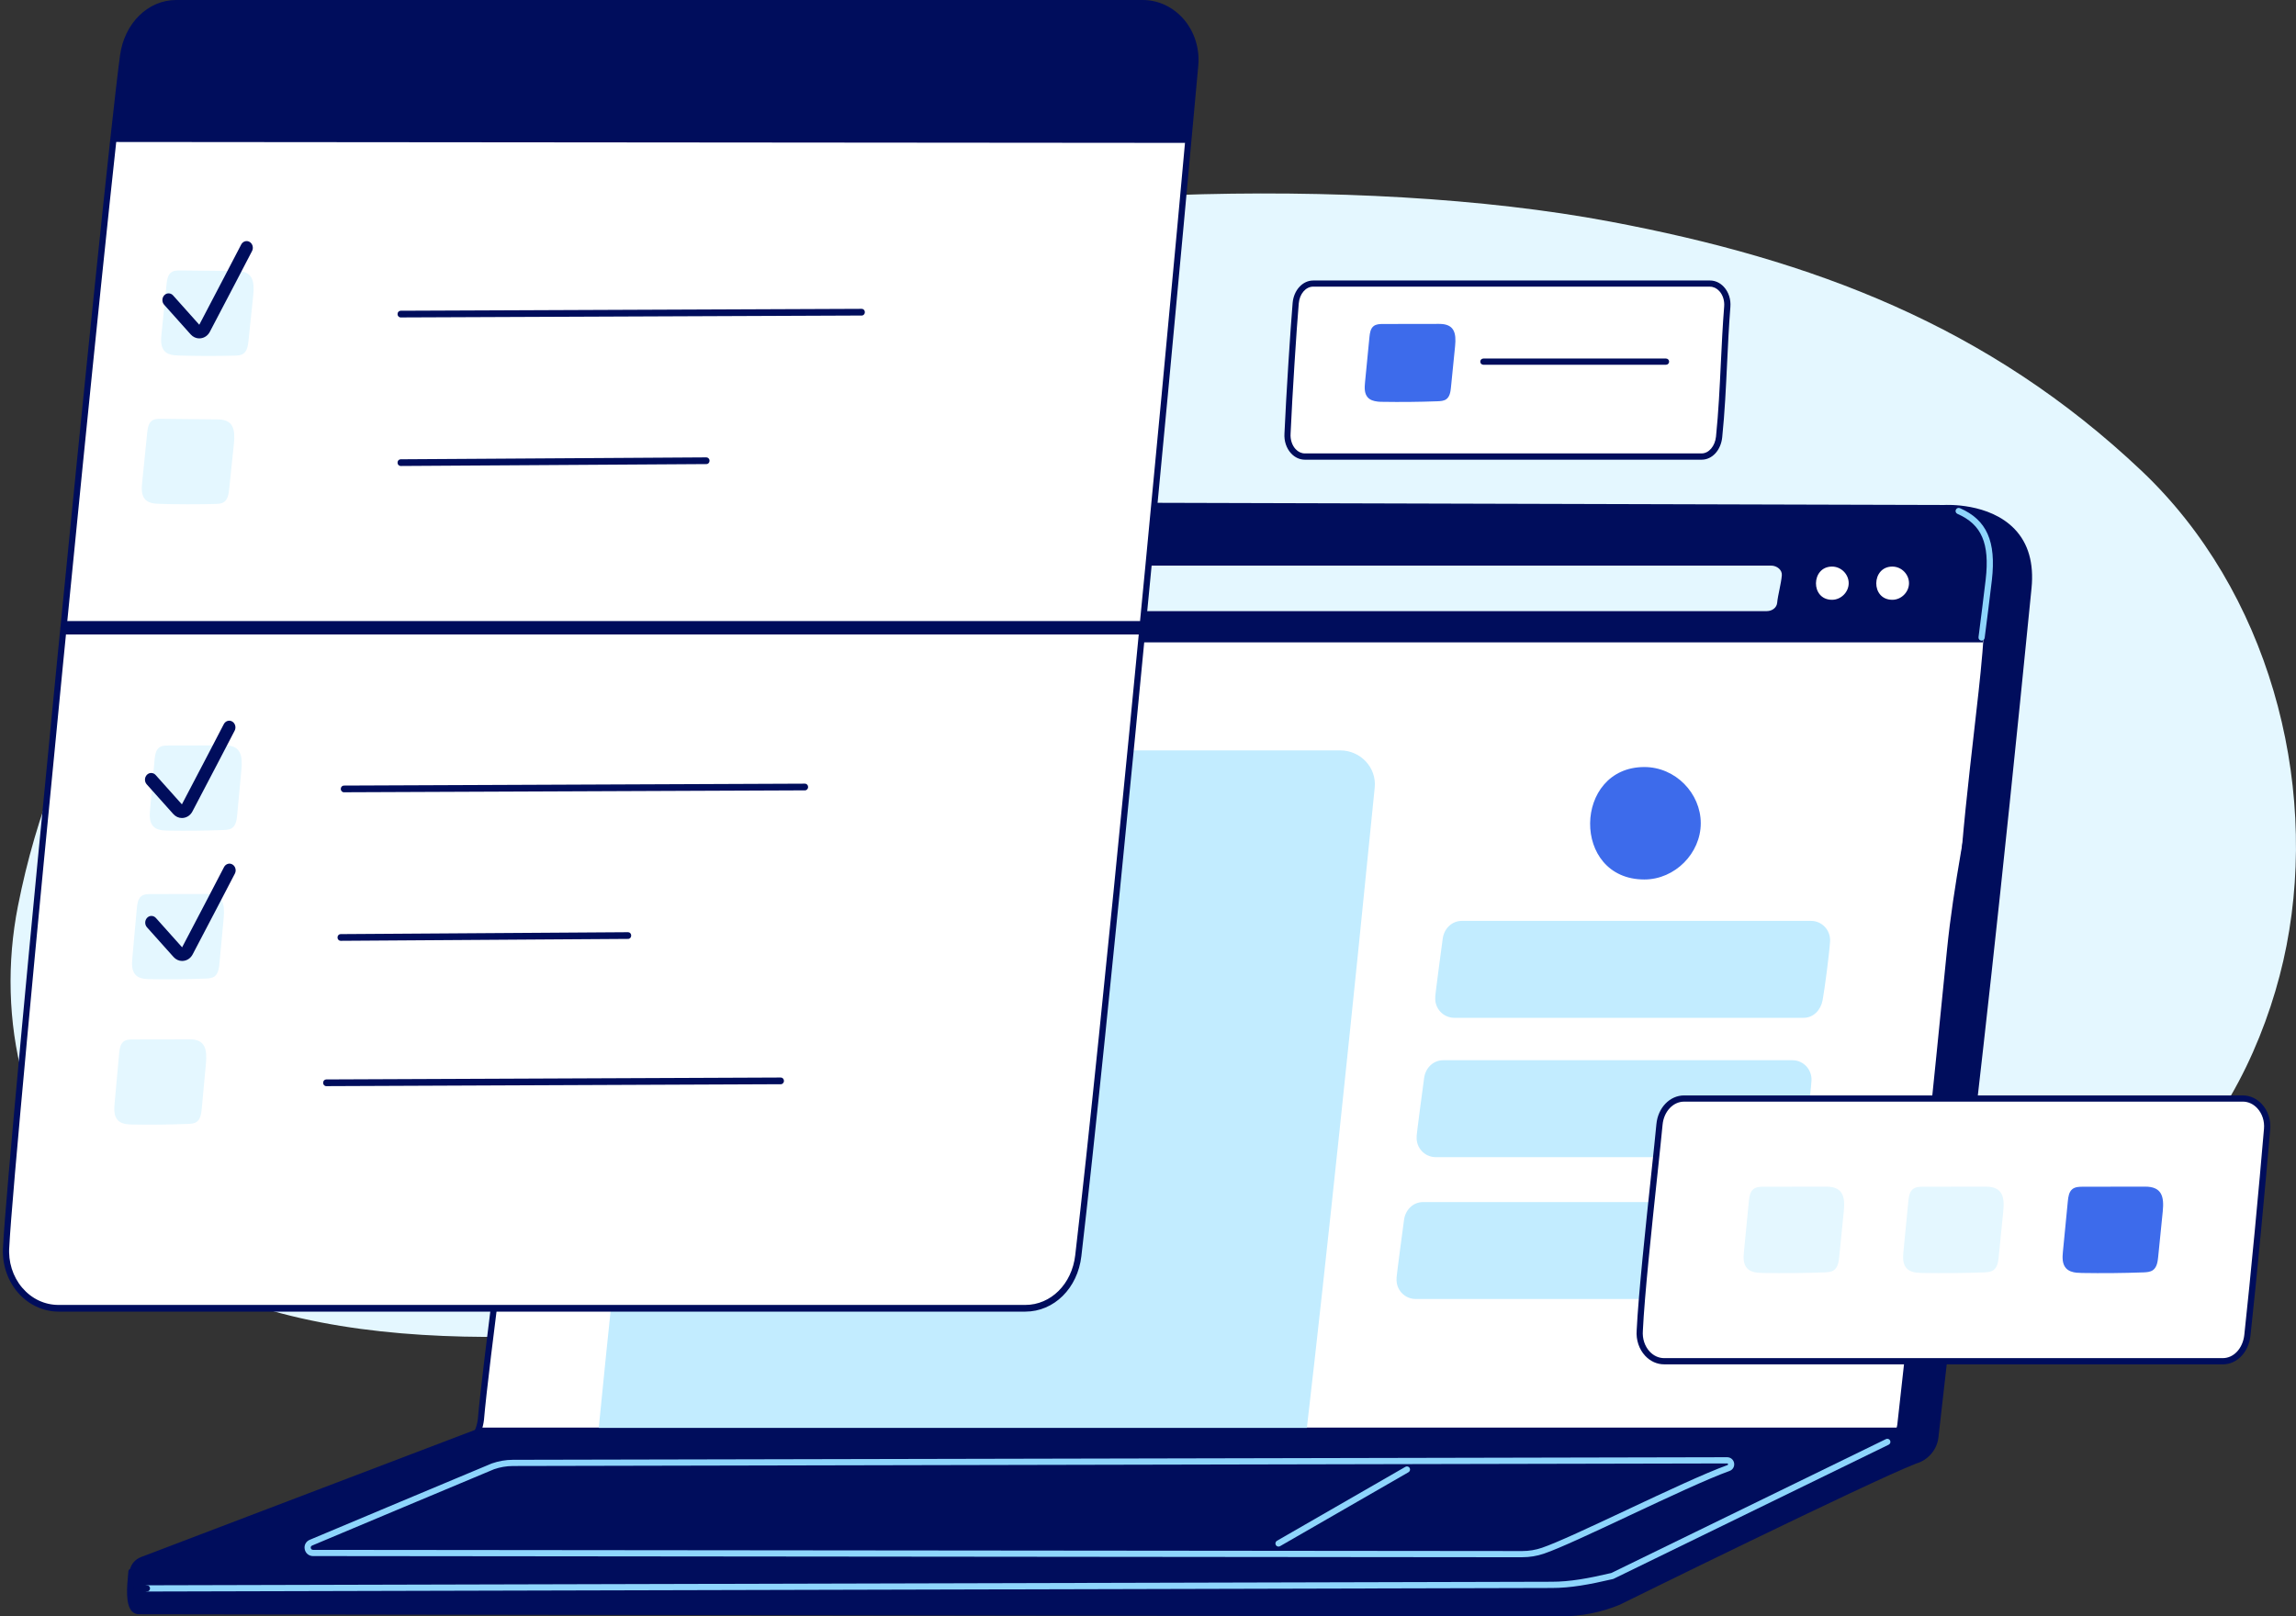 <svg width="409" height="288" viewBox="0 0 409 288" fill="none" xmlns="http://www.w3.org/2000/svg">
<rect x="0" y="0" width="409" height="288" fill="#333333" stroke="none"/>
<g clip-path="url(#clip0_607_11757)">
<path d="M3.197 161.433C16.323 94.9 71.898 60.771 131.871 45C175.78 33.456 242.197 31.089 286.753 39.469C322.902 46.267 354.177 58.005 381.525 83.926C403.966 105.2 413.082 138.881 407.307 168.508C404.536 182.719 397.627 198.5 387.007 208.85C373.571 221.943 350.228 227.292 332.056 229.15C293.64 233.083 254.433 225.444 215.839 226.019C186.589 226.456 157.41 232.585 128.38 235.589C94.511 239.09 46.873 243.134 19.703 218.319C4.026 204.004 -0.753 181.446 3.197 161.428V161.433Z" fill="#E4F7FF"/>
<path d="M274.098 281.993C276.449 281.772 278.794 281.517 281.14 281.241C280.935 281.44 280.703 281.606 280.465 281.749C280.443 281.749 280.421 281.749 280.398 281.749C280.266 281.749 280.183 281.832 280.15 281.926C278.435 282.762 276.084 282.446 274.104 281.993H274.098Z" fill="white"/>
<path d="M23.414 280.024L23.674 279.869C23.846 279.05 24.388 278.298 25.373 277.922L30.003 276.157L85.318 254.645C89.162 222.463 102.465 125.102 105.109 101.278C105.823 94.845 111.338 89.894 117.788 89.894L346.372 90.525C346.372 90.525 362.845 89.535 361.335 104.741C353.314 185.623 349.763 211.151 344.757 256.05C344.536 258.058 343.037 259.717 341.145 260.243C332.333 263.7 288.28 285.439 288.28 285.439C285.022 286.761 281.559 287.441 278.074 287.441L24.747 287.06C22.59 287.06 23.226 282.231 23.414 280.018V280.024Z" fill="white"/>
<path d="M23.415 280.024L23.675 279.869C23.846 279.05 24.389 278.298 25.373 277.922L30.003 276.157L85.318 254.645C85.329 254.556 85.34 254.457 85.351 254.368H344.94C344.879 254.927 344.813 255.486 344.752 256.056C344.531 258.063 343.032 259.723 341.14 260.248C332.328 263.706 288.275 285.444 288.275 285.444C285.017 286.767 281.554 287.447 278.069 287.447L24.742 287.065C22.585 287.065 23.221 282.236 23.409 280.024H23.415Z" fill="#000D5C"/>
<path d="M23.432 281.019L23.648 280.892C23.537 280.245 23.493 281.5 23.869 280.925C24.765 283 26.684 282.69 29.467 282.723C34.346 282.784 39.047 282.911 43.915 283.138C53.568 283.58 65.438 282.651 75.102 282.723C92.321 282.845 110.227 282.336 127.441 282.861C144.804 283.392 162.489 282.12 179.852 282.651C196.917 283.177 278.606 283.342 280.57 282.297C282.052 282.253 283.502 281.993 284.929 281.595C288.392 280.621 291.655 279 294.863 277.402C298.315 275.676 301.811 274.033 305.274 272.324C311.801 269.099 318.594 264.878 325.287 262.03C329.867 260.077 336.671 257.466 337.733 255.159C339.575 251.149 339.138 241.209 340.167 235.091C341.704 225.953 342.617 216.749 343.502 207.527C344.404 198.113 345.377 188.709 346.472 179.317C347.568 169.935 348.685 160.554 349.482 151.145C350.278 141.808 351.434 132.526 352.458 123.211C352.972 118.525 353.403 113.829 353.597 109.116C353.73 105.886 353.829 102.644 353.138 99.464C352.253 95.409 350.068 92.218 346.721 90.525C349.089 90.486 362.707 90.862 361.33 104.752C353.309 185.634 349.758 211.162 344.752 256.061C344.531 258.069 343.032 259.728 341.14 260.254C332.328 263.711 288.275 285.45 288.275 285.45C285.017 286.772 281.555 287.452 278.07 287.452H25.313C23.155 287.452 23.238 283.232 23.426 281.025L23.432 281.019Z" fill="#000D5C"/>
<path d="M106.658 254.418C109.634 223.868 117.666 150.171 119.27 139.329C119.735 136.165 122.252 133.704 125.482 133.704H238.74C242.363 133.704 245.24 136.763 244.886 140.325C241.213 177.381 236.124 225.914 232.799 254.418H106.664H106.658Z" fill="#C2ECFF"/>
<path d="M90.164 255.812L333.086 255.79C333.39 255.79 333.639 255.541 333.639 255.237C333.639 254.933 333.39 254.684 333.086 254.684L90.164 254.706C89.86 254.706 89.611 254.955 89.611 255.259C89.611 255.563 89.86 255.812 90.164 255.812Z" fill="#000D5C"/>
<path d="M346.511 90.525C348.851 91.288 351.318 92.173 352.95 94.026C354.997 96.355 354.853 100 354.615 102.899C354.305 106.76 353.735 110.61 353.204 114.46H103.512C104.187 109.083 104.734 104.586 105.099 101.278C105.813 94.845 111.328 89.894 117.778 89.894L346.362 90.525C346.362 90.525 346.417 90.525 346.506 90.519L346.511 90.525Z" fill="#000D5C"/>
<path d="M170.514 108.889H314.721C315.711 108.889 316.497 108.248 316.574 107.424C316.696 106.079 317.288 103.994 317.409 102.501C317.487 101.571 316.574 100.775 315.462 100.775H171.256C170.266 100.775 169.519 101.416 169.403 102.241C168.938 105.637 168.849 102.174 168.567 107.164C168.507 108.093 169.403 108.889 170.514 108.889Z" fill="#E4F7FF"/>
<path d="M336.206 257.472C336.272 257.472 336.344 257.461 336.411 257.433C337.882 256.852 338.905 255.513 339.082 253.948C342.562 223.005 345.416 194.49 347.933 169.332C350.267 146.017 352.469 124.002 354.83 103.358C355.671 96.001 354.642 92.118 346.511 89.988C346.212 89.916 345.914 90.088 345.836 90.381C345.759 90.68 346.417 90.812 346.229 91.056C342.279 96.305 352.795 96.438 353.73 103.225C356.562 123.814 349.166 145.895 346.832 169.211C344.315 194.368 341.461 222.877 337.981 253.815C337.854 254.955 337.074 255.967 336.001 256.393C335.719 256.504 335.581 256.83 335.691 257.112C335.78 257.328 335.985 257.461 336.206 257.461V257.472Z" fill="#000D5C"/>
<path d="M26.175 283.575L276.409 282.944C279.806 282.944 283.108 282.336 287.34 281.346C287.378 281.335 287.417 281.323 287.456 281.301L336.443 257.411C336.72 257.278 336.83 256.946 336.697 256.669C336.565 256.393 336.233 256.277 335.956 256.415L287.024 280.278C282.898 281.24 279.679 281.832 276.404 281.832L26.169 282.463C25.865 282.463 25.616 282.712 25.616 283.016C25.616 283.32 25.865 283.569 26.169 283.569L26.175 283.575Z" fill="#8ED5FC"/>
<path d="M278.075 288C281.643 288 285.15 287.314 288.485 285.953C288.961 285.721 332.572 264.214 341.322 260.774C343.463 260.171 345.062 258.301 345.305 256.116C346.749 243.189 348.038 232.11 349.41 220.372C352.734 191.868 356.175 162.396 361.889 104.802C362.331 100.349 361.313 96.798 358.857 94.248C354.344 89.557 346.666 89.961 346.34 89.977L117.788 89.347C111.106 89.347 105.293 94.563 104.557 101.223C103.174 113.691 99.352 142.449 95.303 172.9C90.678 207.677 85.899 243.643 85.119 252.88C85.053 253.5 84.771 254.562 84.577 254.794L25.174 277.413C24.057 277.839 23.432 278.652 23.183 279.531C23.011 279.614 22.884 279.78 22.867 279.985L22.818 280.544C22.624 282.64 22.325 285.804 23.465 287.06C23.802 287.43 24.245 287.624 24.748 287.624L278.075 288.006V288ZM346.915 91.073C348.718 91.073 354.554 91.366 358.061 95.016C360.273 97.323 361.192 100.576 360.782 104.691C355.068 162.28 351.633 191.746 348.309 220.244C346.937 231.982 345.648 243.067 344.204 255.995C344.011 257.743 342.722 259.236 340.996 259.712C340.979 259.712 340.957 259.723 340.941 259.728C332.206 263.152 288.474 284.725 288.032 284.941C284.862 286.23 281.499 286.888 278.075 286.888L24.748 286.506C24.555 286.506 24.411 286.446 24.278 286.302C23.714 285.682 23.681 283.995 23.769 282.463C24.289 283.105 25.097 283.569 26.175 283.569C26.48 283.569 26.728 283.32 26.728 283.016C26.728 282.712 26.48 282.463 26.175 282.463C24.942 282.463 24.339 281.583 24.201 280.831C24.04 279.957 24.4 278.879 25.567 278.43L85.003 255.796C85.905 255.519 86.187 253.229 86.214 252.969C86.994 243.742 91.774 207.793 96.398 173.027C100.447 142.576 104.269 113.813 105.658 101.328C106.333 95.221 111.659 90.436 117.788 90.436L346.373 91.067C346.373 91.067 346.583 91.056 346.92 91.056L346.915 91.073ZM84.649 254.761L84.61 254.778C84.61 254.778 84.632 254.767 84.649 254.761Z" fill="#000D5C"/>
<path d="M352.994 114.144C353.271 114.144 353.514 113.934 353.542 113.652C353.542 113.613 353.58 113.359 353.63 112.944C353.868 111.108 354.493 106.229 354.825 103.358C355.616 96.46 353.912 92.627 349.133 90.541C348.856 90.42 348.524 90.547 348.403 90.829C348.281 91.111 348.408 91.438 348.69 91.559C352.999 93.44 354.46 96.82 353.724 103.236C353.398 106.096 352.767 110.969 352.535 112.806C352.48 113.243 352.446 113.508 352.441 113.536C352.408 113.84 352.629 114.111 352.933 114.144C352.955 114.144 352.972 114.144 352.994 114.144Z" fill="#8ED5FC"/>
<path d="M283.258 146.686C283.208 151.698 286.383 156.704 292.921 156.704C298.37 156.704 302.966 152.03 302.966 146.686C302.966 141.343 298.469 136.669 292.921 136.669C286.576 136.669 283.302 141.675 283.258 146.686Z" fill="#3D6BEB"/>
<path d="M259.074 181.352H321.276C323.052 181.352 324.34 179.964 324.672 178.216C325.01 176.407 325.834 170.217 326 167.772C326.133 165.781 324.595 164.083 322.603 164.083H260.402C258.626 164.083 257.254 165.455 257.005 167.219C257.005 167.219 255.55 177.962 255.678 177.663C255.517 179.654 257.083 181.352 259.074 181.352Z" fill="#C2ECFF"/>
<path d="M255.761 206.178H317.963C319.739 206.178 321.027 204.789 321.359 203.041C321.697 201.233 322.521 195.043 322.687 192.598C322.82 190.607 321.282 188.908 319.29 188.908H257.089C255.313 188.908 253.941 190.28 253.692 192.045C253.692 192.045 252.237 202.787 252.365 202.488C252.204 204.48 253.77 206.178 255.761 206.178Z" fill="#C2ECFF"/>
<path d="M252.182 231.451H314.384C316.16 231.451 317.449 230.063 317.781 228.315C318.118 226.506 318.942 220.316 319.108 217.871C319.241 215.88 317.703 214.182 315.712 214.182H253.51C251.734 214.182 250.363 215.554 250.114 217.318C250.114 217.318 248.659 228.06 248.786 227.762C248.626 229.753 250.191 231.451 252.182 231.451Z" fill="#C2ECFF"/>
<path d="M323.489 103.911C323.472 105.388 324.412 106.87 326.348 106.87C327.958 106.87 329.319 105.493 329.319 103.911C329.319 102.329 327.991 100.952 326.348 100.952C324.473 100.952 323.505 102.429 323.489 103.911Z" fill="white"/>
<path d="M334.231 103.911C334.214 105.388 335.155 106.87 337.091 106.87C338.7 106.87 340.061 105.493 340.061 103.911C340.061 102.329 338.733 100.952 337.091 100.952C335.215 100.952 334.247 102.429 334.231 103.911Z" fill="white"/>
<path d="M271.172 277.462C272.483 277.462 273.777 277.252 275.016 276.832C277.765 275.903 283.806 273.065 290.2 270.061C297.081 266.831 304.195 263.49 308.089 262.096C308.675 261.886 309.013 261.31 308.908 260.691C308.803 260.077 308.288 259.645 307.663 259.645L91.375 260.105C90.086 260.105 88.82 260.331 87.603 260.757C86.286 261.31 55.968 274.005 55.138 274.376C54.474 274.675 54.132 275.349 54.286 276.063C54.441 276.777 55.033 277.258 55.763 277.258L271.155 277.468H271.172V277.462ZM307.663 260.746C307.696 260.746 307.796 260.746 307.818 260.879C307.84 261.006 307.752 261.039 307.718 261.05C303.78 262.461 296.639 265.813 289.73 269.06C283.363 272.053 277.35 274.874 274.662 275.786C273.539 276.168 272.366 276.362 271.172 276.362H271.155L55.763 276.152C55.459 276.152 55.382 275.903 55.365 275.831C55.343 275.737 55.326 275.504 55.586 275.388C56.405 275.023 87.68 261.924 87.996 261.792C89.063 261.416 90.208 261.216 91.37 261.211L307.652 260.752L307.663 260.746Z" fill="#8ED5FC"/>
<path d="M296.439 242.548H395.957C398.236 242.548 400.056 240.523 400.343 237.912C401.466 227.64 402.976 211.488 403.856 201.188C404.105 198.251 402.075 195.734 399.519 195.734H300.002C297.723 195.734 295.853 197.748 295.615 200.364C295.062 206.465 292.523 228.138 292.103 237.093C291.881 240.031 293.884 242.548 296.439 242.548Z" fill="white"/>
<path d="M296.44 243.101H395.957C398.491 243.101 400.565 240.943 400.891 237.973C402.02 227.657 403.546 211.344 404.404 201.233C404.548 199.551 404.011 197.908 402.927 196.736C402.009 195.734 400.792 195.181 399.514 195.181H299.996C297.446 195.181 295.328 197.388 295.062 200.314C294.896 202.123 294.553 205.359 294.155 209.11C293.182 218.242 291.848 230.754 291.55 237.066C291.423 238.747 291.97 240.396 293.06 241.568C293.973 242.553 295.173 243.095 296.44 243.095V243.101ZM399.514 196.282C400.482 196.282 401.406 196.708 402.114 197.477C402.982 198.423 403.419 199.756 403.297 201.133C402.44 211.234 400.919 227.535 399.791 237.846C399.525 240.246 397.915 241.989 395.957 241.989H296.44C295.483 241.989 294.57 241.574 293.867 240.816C292.988 239.87 292.545 238.526 292.651 237.132C292.944 230.837 294.277 218.347 295.25 209.226C295.649 205.47 295.997 202.228 296.163 200.414C296.379 198.063 298.027 196.287 299.996 196.287H399.514V196.282Z" fill="#000D5C"/>
<path d="M232.44 81.354H303.121C304.742 81.354 306.031 79.827 306.236 77.858C307.032 70.108 307.071 62.419 307.69 54.647C307.867 52.435 306.429 50.532 304.609 50.532H233.928C232.307 50.532 230.985 52.053 230.813 54.028C230.421 58.63 229.657 70.49 229.358 77.244C229.198 79.462 230.62 81.359 232.44 81.359V81.354Z" fill="white"/>
<path d="M232.439 81.907H303.121C305.007 81.907 306.545 80.225 306.788 77.913C307.242 73.51 307.452 69.057 307.657 64.754C307.812 61.457 307.978 58.055 308.243 54.692C308.354 53.337 307.928 52.031 307.081 51.113C306.407 50.383 305.533 49.979 304.614 49.979H233.933C232.041 49.979 230.464 51.699 230.265 53.978C229.872 58.575 229.109 70.44 228.81 77.216C228.716 78.571 229.148 79.877 230 80.795C230.669 81.514 231.537 81.907 232.445 81.907H232.439ZM304.609 51.08C305.212 51.08 305.804 51.356 306.263 51.854C306.893 52.534 307.22 53.563 307.137 54.592C306.866 57.972 306.705 61.39 306.545 64.693C306.34 68.985 306.13 73.421 305.682 77.791C305.505 79.501 304.404 80.789 303.115 80.789H232.434C231.836 80.789 231.255 80.518 230.796 80.026C230.16 79.346 229.828 78.311 229.9 77.266C230.199 70.484 230.962 58.647 231.355 54.061C231.499 52.357 232.605 51.074 233.916 51.074H304.598L304.609 51.08Z" fill="#000D5C"/>
<path d="M369.92 226.766C370.235 226.799 370.562 226.81 370.872 226.816C374.517 226.877 378.162 226.844 381.802 226.711C382.399 226.689 383.03 226.65 383.511 226.313C384.214 225.809 384.357 224.841 384.446 223.973C384.717 221.257 384.993 218.546 385.265 215.83C385.53 213.203 385.093 211.427 382.128 211.433C378.433 211.438 374.744 211.444 371.049 211.449C370.396 211.449 369.688 211.466 369.179 211.864C368.554 212.351 368.432 213.236 368.355 214.033C368.062 217.025 367.774 220.018 367.481 223.01C367.381 224.022 367.326 225.168 368.012 225.947C368.493 226.49 369.201 226.694 369.931 226.772L369.92 226.766Z" fill="#3D6BEB"/>
<path d="M341.51 226.766C341.826 226.799 342.152 226.81 342.462 226.816C346.107 226.877 349.752 226.844 353.392 226.711C353.99 226.689 354.62 226.65 355.101 226.313C355.804 225.809 355.948 224.841 356.036 223.973C356.307 221.257 356.584 218.546 356.855 215.83C357.12 213.203 356.683 211.427 353.718 211.433C350.023 211.438 346.334 211.444 342.639 211.449C341.986 211.449 341.278 211.466 340.769 211.864C340.144 212.351 340.022 213.236 339.945 214.033C339.652 217.025 339.364 220.018 339.071 223.01C338.971 224.022 338.916 225.168 339.602 225.947C340.083 226.49 340.791 226.694 341.521 226.772L341.51 226.766Z" fill="#E4F7FF"/>
<path d="M313.1 226.766C313.416 226.799 313.742 226.81 314.052 226.816C317.697 226.877 321.342 226.844 324.982 226.711C325.579 226.689 326.21 226.65 326.691 226.313C327.394 225.809 327.538 224.841 327.626 223.973C327.897 221.257 328.174 218.546 328.445 215.83C328.71 213.203 328.273 211.427 325.308 211.433C321.613 211.438 317.924 211.444 314.229 211.449C313.576 211.449 312.868 211.466 312.359 211.864C311.734 212.351 311.612 213.236 311.535 214.033C311.242 217.025 310.954 220.018 310.661 223.01C310.561 224.022 310.506 225.168 311.192 225.947C311.673 226.49 312.381 226.694 313.111 226.772L313.1 226.766Z" fill="#E4F7FF"/>
<path d="M245.375 71.552C245.663 71.585 245.951 71.596 246.233 71.596C249.518 71.651 252.81 71.618 256.09 71.496C256.627 71.474 257.196 71.441 257.628 71.137C258.264 70.683 258.391 69.809 258.468 69.024C258.712 66.573 258.961 64.128 259.204 61.678C259.442 59.31 259.049 57.706 256.372 57.712C253.042 57.712 249.712 57.723 246.382 57.728C245.79 57.728 245.154 57.745 244.695 58.105C244.131 58.542 244.02 59.338 243.948 60.057C243.683 62.757 243.423 65.456 243.157 68.155C243.069 69.068 243.019 70.103 243.638 70.799C244.07 71.286 244.712 71.474 245.37 71.546L245.375 71.552Z" fill="#3D6BEB"/>
<path d="M264.242 64.991H296.778C297.082 64.991 297.331 64.742 297.331 64.438C297.331 64.134 297.082 63.885 296.778 63.885H264.242C263.937 63.885 263.688 64.134 263.688 64.438C263.688 64.742 263.937 64.991 264.242 64.991Z" fill="#000D5C"/>
<path d="M227.752 275.565C227.846 275.565 227.94 275.543 228.028 275.493L250.907 262.317C251.172 262.162 251.261 261.825 251.111 261.559C250.956 261.294 250.619 261.205 250.353 261.355L227.475 274.531C227.21 274.686 227.121 275.023 227.27 275.289C227.37 275.466 227.558 275.565 227.752 275.565Z" fill="#8ED5FC"/>
</g>
<path d="M10.444 233.107H182.641C187.547 233.107 191.469 229.014 192.083 223.739C196.718 183.979 206.315 84.478 212.909 11.617C213.446 5.68 209.076 0.591 203.566 0.591H31.37C26.464 0.591 22.636 4.69 21.928 9.958C19.007 31.622 2.003 203.973 1.102 222.081C0.626 228.017 4.935 233.107 10.444 233.107Z" fill="white"/>
<path d="M10.444 233.703H182.641C187.763 233.703 191.967 229.545 192.631 223.817C197.172 184.886 206.786 85.385 213.457 11.682C213.728 8.717 212.81 5.74 210.951 3.526C209.065 1.283 206.376 0 203.566 0H31.37C26.353 0 22.149 4.153 21.38 9.874C18.338 32.463 1.4 204.981 0.549 222.051C0.311 225.034 1.246 228.023 3.132 230.237C5.007 232.438 7.668 233.703 10.444 233.703ZM203.572 1.193C206.067 1.193 208.462 2.333 210.138 4.326C211.814 6.318 212.605 8.89 212.361 11.563C205.69 85.26 196.077 184.743 191.535 223.668C190.938 228.793 187.199 232.51 182.641 232.51H10.444C7.944 232.51 5.638 231.418 3.945 229.431C2.274 227.462 1.439 224.807 1.655 222.135C2.507 205.053 19.433 32.624 22.476 10.047C23.167 4.916 26.906 1.193 31.37 1.193H203.566H203.572Z" fill="#000D5C"/>
<path d="M211.897 25.453C212.394 20.023 212.444 16.813 212.914 11.623C213.451 5.686 209.081 0.597 203.572 0.597H31.375C26.469 0.597 22.641 4.696 21.933 9.964C21.518 13.037 21.258 17.028 20.362 25.297L211.897 25.459V25.453Z" fill="#000D5C"/>
<path d="M30.966 63.285C31.254 63.321 31.553 63.339 31.835 63.345C35.165 63.447 38.5 63.453 41.825 63.363C42.367 63.351 42.947 63.321 43.39 62.987C44.037 62.504 44.181 61.543 44.27 60.69C44.546 58.017 44.828 55.344 45.105 52.671C45.376 50.082 44.994 48.328 42.284 48.298C38.91 48.262 35.53 48.226 32.156 48.191C31.558 48.185 30.911 48.191 30.441 48.578C29.866 49.05 29.744 49.921 29.661 50.708C29.362 53.656 29.063 56.603 28.765 59.551C28.665 60.547 28.599 61.681 29.218 62.45C29.65 62.993 30.297 63.202 30.966 63.285Z" fill="#E4F7FF"/>
<path d="M11.882 113.045H202.98C203.588 113.045 204.086 112.508 204.086 111.852C204.086 111.196 203.588 110.659 202.98 110.659H11.882C11.274 110.659 10.776 111.196 10.776 111.852C10.776 112.508 11.274 113.045 11.882 113.045Z" fill="#000D5C"/>
<path d="M71.368 56.561L153.511 56.221C153.815 56.221 154.064 55.953 154.064 55.625C154.064 55.296 153.815 55.028 153.511 55.028L71.368 55.368C71.064 55.368 70.815 55.636 70.815 55.965C70.815 56.293 71.064 56.561 71.368 56.561Z" fill="#000D5C"/>
<path d="M27.525 89.717C27.812 89.752 28.111 89.77 28.393 89.776C31.723 89.878 35.059 89.884 38.383 89.794C38.925 89.782 39.506 89.752 39.949 89.418C40.596 88.935 40.74 87.975 40.828 87.121C41.105 84.448 41.387 81.775 41.663 79.103C41.934 76.513 41.553 74.759 38.842 74.729C35.468 74.693 32.088 74.657 28.714 74.622C28.117 74.616 27.47 74.622 26.999 75.01C26.424 75.481 26.302 76.352 26.219 77.139C25.921 80.087 25.622 83.034 25.323 85.982C25.224 86.978 25.157 88.112 25.777 88.881C26.208 89.424 26.855 89.633 27.525 89.717Z" fill="#E4F7FF"/>
<path d="M71.374 83.028L125.849 82.688C126.153 82.688 126.402 82.42 126.396 82.086C126.396 81.757 126.131 81.501 125.838 81.495L71.363 81.835C71.059 81.835 70.81 82.103 70.816 82.438C70.816 82.766 71.065 83.028 71.369 83.028H71.374Z" fill="#000D5C"/>
<path d="M28.978 147.943C29.266 147.978 29.565 147.99 29.847 147.996C33.182 148.056 36.512 148.02 39.837 147.889C40.379 147.865 40.96 147.829 41.397 147.495C42.038 147 42.171 146.045 42.254 145.186C42.503 142.507 42.752 139.834 43.001 137.155C43.244 134.566 42.84 132.812 40.13 132.818C36.756 132.818 33.376 132.83 30.002 132.836C29.404 132.836 28.757 132.854 28.292 133.247C27.723 133.725 27.607 134.596 27.535 135.383C27.269 138.337 27.003 141.284 26.733 144.238C26.644 145.234 26.589 146.368 27.219 147.131C27.656 147.668 28.303 147.865 28.973 147.949L28.978 147.943Z" fill="#E4F7FF"/>
<path d="M61.257 141.165L143.4 140.824C143.704 140.824 143.953 140.556 143.953 140.228C143.953 139.9 143.704 139.631 143.4 139.631L61.257 139.971C60.953 139.971 60.704 140.24 60.704 140.568C60.704 140.896 60.953 141.165 61.257 141.165Z" fill="#000D5C"/>
<path d="M25.82 174.41C26.107 174.445 26.406 174.457 26.688 174.463C30.023 174.523 33.353 174.487 36.678 174.356C37.22 174.332 37.801 174.296 38.238 173.962C38.88 173.467 39.012 172.512 39.095 171.653C39.344 168.974 39.593 166.301 39.842 163.622C40.085 161.033 39.682 159.279 36.971 159.285C33.597 159.285 30.217 159.297 26.843 159.303C26.245 159.303 25.598 159.321 25.134 159.714C24.564 160.192 24.448 161.063 24.376 161.85C24.11 164.804 23.845 167.751 23.574 170.704C23.485 171.701 23.43 172.834 24.061 173.598C24.498 174.135 25.145 174.332 25.814 174.416L25.82 174.41Z" fill="#E4F7FF"/>
<path d="M60.676 167.632L111.893 167.291C112.197 167.291 112.446 167.023 112.44 166.689C112.44 166.361 112.191 166.098 111.887 166.098L60.671 166.438C60.367 166.438 60.118 166.707 60.123 167.041C60.123 167.369 60.372 167.632 60.676 167.632Z" fill="#000D5C"/>
<path d="M22.662 200.309C22.95 200.345 23.248 200.357 23.53 200.363C26.866 200.423 30.196 200.387 33.52 200.256C34.062 200.232 34.643 200.196 35.08 199.862C35.722 199.367 35.855 198.412 35.938 197.553C36.186 194.874 36.435 192.201 36.684 189.522C36.928 186.933 36.524 185.179 33.813 185.185C30.439 185.185 27.059 185.197 23.685 185.203C23.088 185.203 22.441 185.22 21.976 185.614C21.406 186.092 21.29 186.963 21.218 187.75C20.953 190.704 20.687 193.651 20.416 196.604C20.328 197.601 20.272 198.734 20.903 199.498C21.34 200.035 21.987 200.232 22.656 200.315L22.662 200.309Z" fill="#E4F7FF"/>
<path d="M58.112 193.526L139.099 193.185C139.403 193.185 139.652 192.917 139.652 192.589C139.652 192.261 139.403 191.992 139.099 191.992L58.112 192.332C57.808 192.332 57.559 192.601 57.559 192.929C57.559 193.257 57.808 193.526 58.112 193.526Z" fill="#000D5C"/>
<path d="M35.511 60.296C34.93 60.296 34.383 60.046 33.968 59.586L29.238 54.294C28.812 53.823 28.829 53.065 29.266 52.605C29.703 52.146 30.405 52.164 30.831 52.635L35.5 57.862C37.513 54.061 42.912 43.674 42.967 43.566C43.266 42.994 43.941 42.785 44.472 43.107C45.003 43.429 45.197 44.157 44.898 44.73C44.843 44.837 39.355 55.398 37.375 59.127C37.038 59.765 36.457 60.183 35.782 60.272C35.694 60.284 35.599 60.29 35.511 60.29V60.296Z" fill="#000D5C"/>
<path d="M32.413 145.753C31.832 145.753 31.285 145.502 30.87 145.043L26.135 139.751C25.709 139.274 25.725 138.522 26.162 138.062C26.605 137.603 27.302 137.621 27.728 138.092L32.402 143.319C34.415 139.524 39.814 129.131 39.869 129.023C40.168 128.451 40.843 128.242 41.374 128.564C41.905 128.886 42.099 129.614 41.8 130.187C41.745 130.294 36.257 140.855 34.277 144.584C33.94 145.222 33.359 145.64 32.684 145.729C32.596 145.741 32.502 145.747 32.413 145.747V145.753Z" fill="#000D5C"/>
<path d="M32.457 171.224C31.877 171.224 31.329 170.973 30.914 170.514L26.179 165.221C25.753 164.744 25.77 163.992 26.207 163.533C26.644 163.073 27.346 163.091 27.772 163.563L32.441 168.789C34.454 164.995 39.853 154.601 39.908 154.494C40.207 153.921 40.882 153.712 41.413 154.034C41.944 154.357 42.138 155.085 41.839 155.657C41.783 155.765 36.296 166.325 34.316 170.054C33.978 170.693 33.398 171.11 32.723 171.2C32.634 171.212 32.54 171.218 32.452 171.218L32.457 171.224Z" fill="#000D5C"/>
<defs>
<clipPath id="clip0_607_11757">
<rect width="407.12" height="261.469" fill="white" transform="matrix(-1 0 0 1 409 26.531)"/>
</clipPath>
</defs>
</svg>
